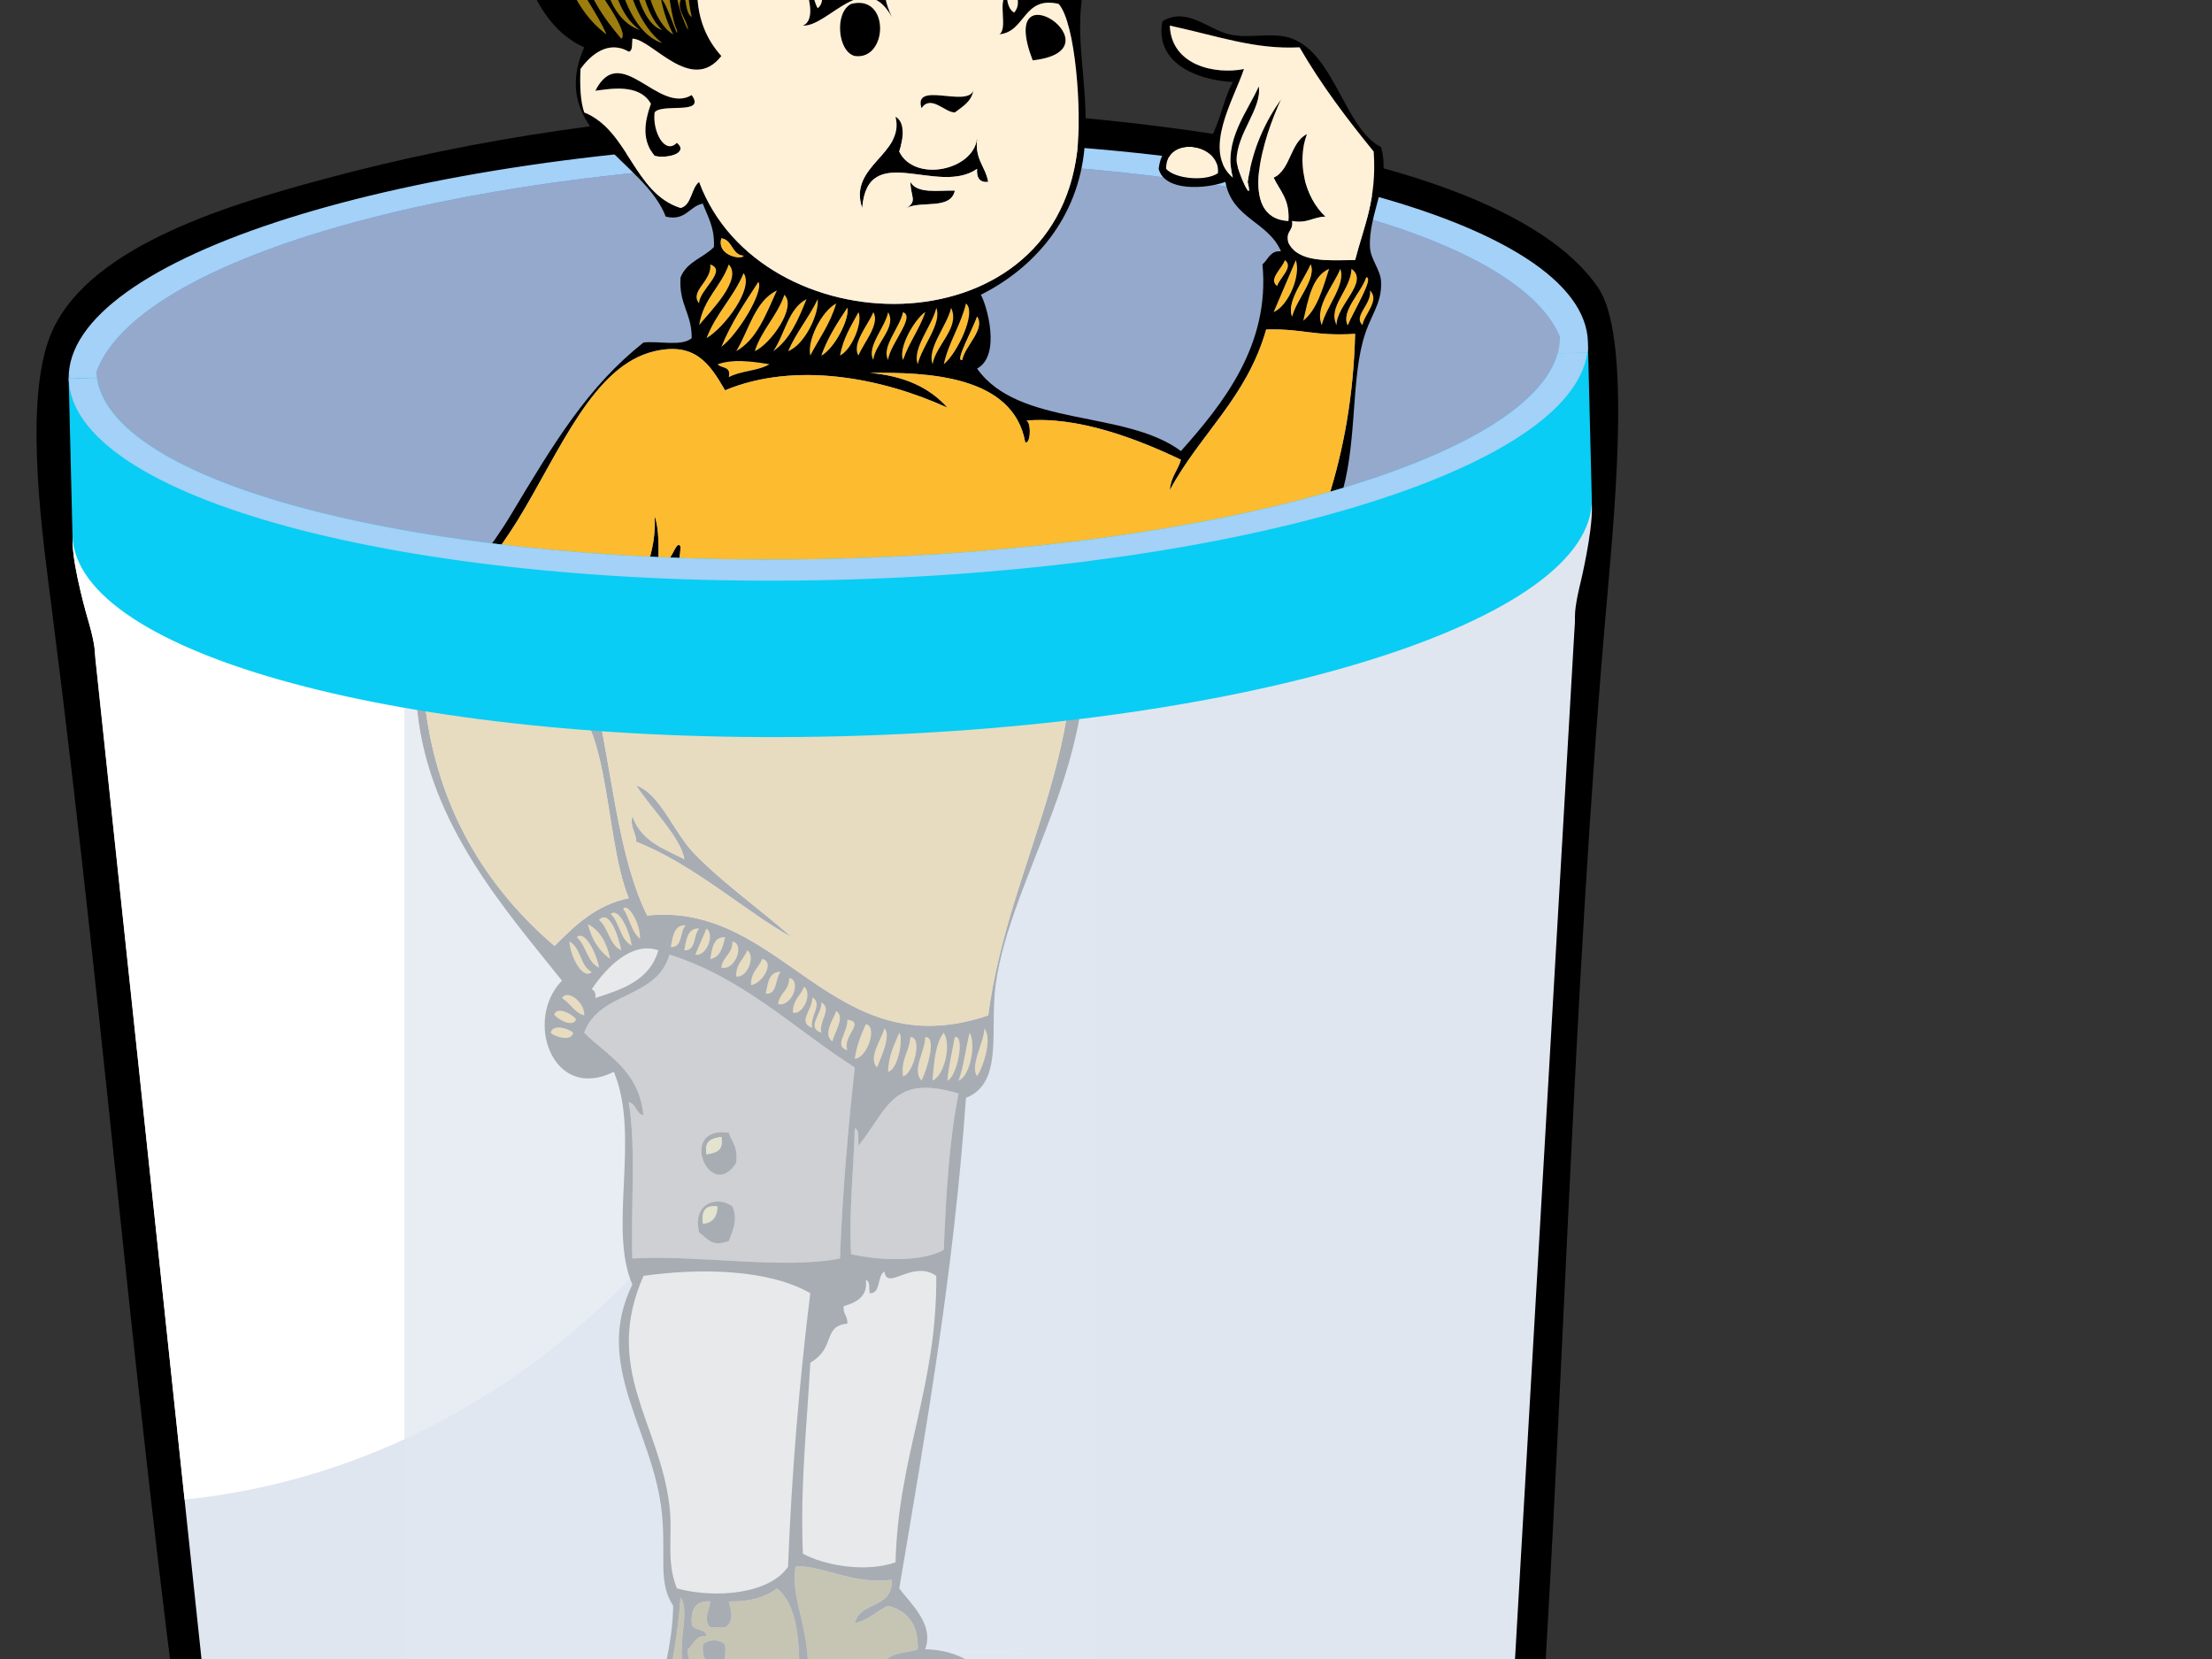 <?xml version="1.0"?><svg width="640" height="480" xmlns="http://www.w3.org/2000/svg" xmlns:xlink="http://www.w3.org/1999/xlink">
 <rect width="100%" height="100%" fill="#333333" stroke="none"/>
 <defs>
  <linearGradient id="linearGradient9696">
   <stop stop-color="#ffffff" id="stop9698" offset="0"/>
   <stop stop-color="#ffffff" stop-opacity="0" id="stop9700" offset="1"/>
  </linearGradient>
  <linearGradient id="linearGradient6534">
   <stop stop-color="#94a9cc" id="stop6536" offset="0"/>
   <stop stop-color="#e8ecf5" id="stop6538" offset="0.5"/>
   <stop stop-color="#c4d2e2" id="stop6540" offset="1"/>
  </linearGradient>
  <linearGradient id="linearGradient5379">
   <stop stop-color="#4e72cf" id="stop5381" offset="0"/>
   <stop stop-color="#6495ed" id="stop5383" offset="1"/>
  </linearGradient>
  <linearGradient id="linearGradient5344">
   <stop stop-color="#e0e6f0" id="stop5346" offset="0"/>
   <stop stop-color="#f4f6fa" id="stop6513" offset="0.5"/>
   <stop stop-color="#cbd6e5" id="stop5348" offset="1"/>
  </linearGradient>
  <linearGradient id="linearGradient4349">
   <stop stop-color="#316de5" id="stop4351" offset="0"/>
   <stop stop-color="#a3d1f7" id="stop4353" offset="1"/>
  </linearGradient>
  <linearGradient y2="0.628" x2="5.6" y1="0.628" x1="1.357" gradientTransform="matrix(3.4144411e-2,-0.827,-0.615,-2.5362233e-2,342.049,437.034)" id="linearGradient3757" xlink:href="#linearGradient4349"/>
  <linearGradient y2="0.625" x2="4.683" y1="0.625" x1="0.608" gradientTransform="matrix(3.4144411e-2,-0.827,-0.615,-2.5362233e-2,342.049,437.034)" id="linearGradient3775" xlink:href="#linearGradient4349"/>
  <linearGradient y2="0.693" x2="-0.25" y1="0.693" x1="6.207" gradientTransform="matrix(3.4144411e-2,-0.827,-0.827,-3.4144411e-2,381.244,438.651)" id="linearGradient3778" xlink:href="#linearGradient5379"/>
  <linearGradient y2="0.706" x2="0.139" y1="0.706" x1="3.622" gradientTransform="matrix(3.4599211e-2,-0.838,-0.886,-3.6577712e-2,391.159,443.168)" id="linearGradient3781" xlink:href="#linearGradient6534"/>
  <linearGradient y2="1.508" x2="1.844" y1="1.508" x1="1.884" gradientTransform="matrix(3.4144411e-2,-0.827,-0.827,-3.4144411e-2,358.079,437.696)" id="linearGradient3784" xlink:href="#linearGradient9696"/>
  <linearGradient y2="1.941" x2="4.488" y1="1.941" x1="4.174" spreadMethod="reflect" gradientTransform="matrix(3.2475214e-2,-0.787,-0.703,-2.9026106e-2,288.124,419.735)" id="linearGradient3798" xlink:href="#linearGradient5344"/>
  <linearGradient y2="1.34" x2="0.814" y1="1.34" x1="1.76" gradientTransform="matrix(3.4144411e-2,-0.827,-0.827,-3.4144411e-2,358.079,437.695)" id="linearGradient3801" xlink:href="#linearGradient5344"/>
 </defs>
 <g>
  <path fill="#000000" fill-rule="evenodd" stroke-width="2" stroke-linecap="round" stroke-linejoin="round" marker-start="none" marker-mid="none" marker-end="none" stroke-miterlimit="4" stroke-dashoffset="0" stroke-opacity="0.498" d="m15.093,177.049c16.294,127.387 24.235,238.491 42.493,365.834c5.046,35.196 61.895,56.424 99.275,62.511c73.633,11.99 150.965,9.009 221.287,-15.844c28.213,-9.971 63.497,-26.049 65.878,-59.551c8.415,-118.389 10.509,-239.192 20.993,-357.392c2.601,-29.325 6.685,-75.736 -2.629,-89.375c-15.919,-23.31 -59.433,-35.38 -92.132,-41.306c-91.125,-16.513 -186.879,-14.256 -276.64,9.905c-29.406,7.915 -70.147,20.342 -79.497,46.382c-7.186,20.013 -1.701,57.938 0.972,78.835z" id="path8489"/>
  <path fill="url(#linearGradient3801)" fill-rule="evenodd" stroke-width="2" stroke-linecap="round" stroke-linejoin="round" stroke-miterlimit="4" stroke-dashoffset="0" stroke-opacity="0.498" id="path2271" d="m239.006,77.768c121.324,-2.917 220.451,21.665 221.585,68.847c0.181,7.525 -3.272,21.869 -3.272,21.869c0,0 -1.721,6.664 -1.639,10.048c0.046,1.435 -0.083,2.868 -0.181,4.299l-19.845,343.699c0.959,39.872 -81.488,74.216 -184.017,76.681c-102.528,2.465 -186.495,-27.879 -187.453,-67.751l-36.338,-342.348c-0.197,-1.422 -0.306,-2.853 -0.387,-4.285c-0.081,-3.384 -2.12,-9.957 -2.12,-9.957c0,0 -4.138,-14.162 -4.319,-21.687c-1.134,-47.182 96.661,-76.497 217.986,-79.414z"/>
  <path opacity="0.6" fill="url(#linearGradient3798)" fill-rule="evenodd" stroke-width="2" stroke-linecap="round" stroke-linejoin="round" stroke-miterlimit="4" stroke-dashoffset="0" stroke-opacity="0.498" id="path2219" d="m73.435,542.531c0.815,33.895 80.62,59.502 178.136,57.157c97.516,-2.344 175.998,-31.756 175.183,-65.651c-0.815,-33.895 -80.62,-59.502 -178.136,-57.157c-97.516,2.344 -175.998,31.756 -175.183,65.651z"/>
  <path fill="url(#linearGradient3784)" fill-rule="evenodd" stroke-width="2" stroke-linecap="round" stroke-linejoin="round" stroke-miterlimit="4" stroke-dashoffset="0" stroke-opacity="0.498" id="path7756" d="m215.96,78.677c23.696,39.531 36.168,87.533 32.894,138.578c-7.38,115.085 -92.131,206.079 -195.452,216.608c0,0 -25.943,-245.037 -25.943,-245.037c-0.081,-3.384 -2.12,-9.957 -2.12,-9.957c0,0 -4.138,-14.162 -4.319,-21.687c-1.061,-44.152 84.524,-72.636 194.939,-78.505z"/>
  <path fill="url(#linearGradient3781)" fill-rule="evenodd" stroke-width="2" stroke-linecap="round" stroke-linejoin="round" stroke-miterlimit="4" stroke-dashoffset="0" id="path6530" d="m238.172,43.1c110.741,-2.662 202.712,20.843 216.015,54.839c-0.063,34.986 -95.161,65.589 -213.051,68.423c-117.891,2.834 -214.313,-23.165 -216.057,-58.107c11.654,-34.596 102.353,-62.493 213.094,-65.155z"/>
  <path fill="url(#linearGradient3778)" fill-rule="evenodd" stroke-width="2" stroke-linecap="round" stroke-linejoin="round" stroke-miterlimit="4" stroke-dashoffset="0" id="path4329" d="m238.162,42.654c116.894,-2.81 212.428,21.574 213.218,54.426c0.004,0.155 -0.024,0.307 -0.024,0.462c-13.084,-31.718 -103.813,-53.543 -213.098,-50.915c-109.285,2.627 -198.825,28.785 -210.37,61.096c-0.008,-0.155 -0.043,-0.305 -0.047,-0.46c-0.79,-32.852 93.427,-61.798 210.321,-64.608z"/>
  <path fill="url(#linearGradient3775)" fill-rule="evenodd" stroke-width="2" stroke-linecap="round" stroke-linejoin="round" stroke-miterlimit="4" stroke-dashoffset="0" stroke-opacity="0.498" id="path12278" d="m19.875,109.611l8.165,-0.259c-0.08,-0.54 -0.137,-1.079 -0.165,-1.624c11.545,-32.31 101.078,-58.479 210.364,-61.107c109.285,-2.627 200.03,19.212 213.113,50.93c-0.005,1.557 -0.228,3.251 -0.652,4.787l8.709,-0.158c0.139,-1.005 0.055,-2.159 0.031,-3.172c-0.843,-35.046 -99.985,-61.132 -221.309,-58.216c-121.202,2.914 -218.9,33.816 -218.257,68.818z"/>
  <title>Layer 1</title>
  <g id="svg_3">
   <g>
    <path d="m204.419,-100.6c0.221,-5.978 18.003,-9.739 30.026,-10.048c2.132,-0.054 13.139,-0.281 6.434,1.256c-2.859,0 -5.72,0 -8.579,0c-9.094,3.165 -21.698,2.218 -27.881,8.792z"/>
    <path d="m243.023,-108.136c-12.125,3.382 -26.171,4.515 -35.388,11.304c4.149,-7.71 21.774,-10.496 35.388,-11.304z"/>
    <path d="m246.24,-104.367c7.059,-1.133 16.616,5.645 24.665,7.536c-7.167,1.259 -16.859,-5.361 -24.665,-7.536z"/>
    <path d="m210.853,-91.808c1.105,-3.506 12.571,-10.241 18.23,-11.304c4.866,-0.913 14.667,1.01 5.362,1.256c-9.548,1.378 -15.607,6.842 -23.592,10.048z"/>
    <path d="m214.07,-88.04c7.048,-8.492 17.965,-12.452 33.243,-11.304c-1.835,2.874 -8.185,0.461 -11.796,1.256c-8.439,1.838 -14.269,6.732 -21.446,10.048z"/>
    <path d="m175.465,-81.76c3.306,-7.85 12.088,-9.288 17.158,-15.072c-0.493,6.14 -12.055,10.151 -17.158,15.072z"/>
    <path d="m215.142,-85.528c5.401,-5.396 11.477,-10.004 22.519,-8.792c2.985,2.063 -7.306,1.318 -10.724,2.512c-5.11,1.785 -8.443,6.4 -11.795,6.279z"/>
    <path d="m197.985,-93.065c-6.172,4.494 -14.039,7.003 -18.23,13.816c-0.522,-7.328 10.566,-11.893 18.23,-13.816z"/>
    <path d="m218.359,-84.271c4.231,-5.092 12.594,-5.345 21.447,-5.025c-2.93,1.618 -15.977,2.203 -21.447,5.025z"/>
    <path d="m201.201,-88.04c2.06,2.09 -2.988,6.475 -6.434,6.279c0.693,-3.794 4.871,-3.505 6.434,-6.279z"/>
    <path d="m194.767,-79.248c-3.598,4.997 -6.919,10.318 -12.869,12.56c3.402,-5.227 7.561,-9.567 12.869,-12.56z"/>
    <path d="m221.576,-67.944c2.171,-3.011 5.041,2.658 10.724,3.768c7.189,1.404 26.576,-1.195 15.014,1.256c-10.919,2.939 -17.944,0.191 -25.737,-5.025z"/>
    <path d="m256.964,-69.2c-3.09,5.352 -37.145,0.327 -11.796,0c5.094,-0.065 8.635,0.052 11.796,0z"/>
    <path d="m281.627,-66.688c-5.101,3.422 -12.018,-1.801 -19.303,0c1.096,-3.361 13.936,0.107 19.303,0z"/>
    <path d="m305.219,-64.176c4.212,1.765 8.55,3.383 9.65,8.792c-3.791,-2.257 -7.456,-4.665 -9.65,-8.792z" fill="#9C7D0D"/>
    <path d="m254.819,-61.665c5.406,-3.364 14.367,-0.108 20.375,0c-6.411,3.075 -15.585,0.021 -20.375,0z"/>
    <path d="m278.41,-57.896c5.977,-1.791 12.468,-2.981 19.301,-3.768c-4.824,2.987 -12.48,7.033 -19.301,3.768z"/>
    <path d="m300.929,-60.408c2.71,4.487 -3.548,9.201 -7.506,10.048c2.253,-3.64 6.55,-4.889 7.506,-10.048z"/>
    <path d="m236.589,-50.361c-2.373,4.66 -8.595,0.448 -11.796,-1.256c1.577,-1.762 8.7,0.634 11.796,1.256z"/>
    <path d="m288.062,-47.848c-14.065,6.169 -32.496,-5.957 -50.401,0c16.102,-8.512 34.887,1.794 50.401,0z"/>
    <path d="m150.801,-32.777c2.194,-1.669 0.579,11.833 1.072,16.329c-2.195,1.668 -0.579,-11.834 -1.072,-16.329z" fill="#9C7D0D"/>
    <path d="m253.746,-29.009c-2.695,0.906 -10.31,-0.572 -15.013,1.256c0,-1.256 0,-2.512 0,-3.768c4.475,-2.988 12.121,-0.383 15.013,2.512z"/>
    <path d="m310.581,-21.473c-4.183,-1.089 -9.987,-2.216 -13.94,0c0.359,-7.626 12.954,-5.736 13.94,0z"/>
    <path d="m246.24,-13.937c1.88,-2.927 0.513,8.527 2.145,10.048c2.403,-1.79 2.046,-6.813 4.29,-8.792c2.778,2.13 -2.077,5.841 -1.072,10.048c4.42,0.99 2.014,-6.013 6.434,-5.025c-3.596,3.015 -1.719,8.96 0,12.56c-7.996,-14.193 -18.238,2.8 -25.736,2.512c3.224,-1.323 2.103,-6.837 1.072,-10.048c2.203,0.35 2.141,3.355 3.217,5.025c3.079,-2.483 -0.372,-7.84 0,-11.304c2.198,2.031 2.704,6.045 4.289,8.793c2.561,-2.275 0.604,-9.834 0,-12.56c3.898,-0.379 1.432,6.697 3.217,8.792c3.334,-0.28 1.811,-6.252 2.144,-10.049z"/>
    <path d="m200.129,27.51c4.277,5.91 -8.785,2.223 -10.724,5.025c-0.709,5.489 2.948,12.383 6.434,8.792c3.616,3.113 -3.088,4.658 -6.434,3.768c-3.579,-4.257 -3.117,-9.382 -1.072,-15.073c-3.42,-6.076 -12.258,-4.216 -16.085,-3.768c7.316,-14.419 18.204,7.016 27.881,1.256z"/>
    <path d="m281.627,26.254c-0.712,3.351 -3.222,4.599 -5.361,6.281c-2.93,0 -6.881,-5.226 -9.651,-1.256c-2.432,-7.875 12.963,-0.155 15.013,-5.025z"/>
    <path d="m259.108,33.791c2.958,1.635 2.144,6.788 1.072,10.048c4.309,8.973 21.335,5.61 22.519,-3.768c-0.659,6.215 2.433,8.037 3.217,12.56c-2.34,0.227 -3.413,-1.028 -3.217,-3.768c-11.429,7.935 -31.633,-8.414 -33.243,11.304c-4.161,-12.211 12.425,-15.549 9.651,-26.375z"/>
    <path d="m352.403,50.118c-3.732,2.473 -12.448,1.649 -15.013,-1.256c-0.211,-9.704 15.821,-7.617 15.013,1.256z" fill="#FFF0D8"/>
    <path d="m263.398,52.631c1.99,3.53 7.971,2.388 12.869,2.512c-1.203,5.708 -9.733,2.834 -13.941,5.025c3.132,-2.032 1.177,-3.093 1.073,-7.537z"/>
    <path d="m371.706,75.238c2.908,1.892 -1.707,5.418 -2.145,7.537c-2.909,-1.892 1.705,-5.418 2.145,-7.537z" fill="#FDBB30"/>
    <path d="m374.922,75.238c1.583,4.408 -2.168,13.336 -6.434,15.072c2.138,-5.031 4.294,-10.042 6.434,-15.072z" fill="#FDBB30"/>
    <path d="m205.491,76.494c5.194,1.844 -3.227,7.375 -3.217,11.304c-2.948,-3.536 3.755,-6.425 3.217,-11.304z" fill="#FDBB30"/>
    <path d="m210.853,76.494c4.142,4.33 -5.353,13.594 -8.579,17.584c1.232,-7.767 6.291,-11.052 8.579,-17.584z" fill="#FDBB30"/>
    <path d="m384.573,77.75c-1.855,5.781 -3.487,11.825 -7.506,15.072c1.441,-6.264 2.555,-12.917 7.506,-15.072z" fill="#FDBB30"/>
    <path d="m387.791,77.75c1.734,4.585 -4.133,11.039 -5.362,16.327c-2.284,-5.228 3.581,-11.682 5.362,-16.327z" fill="#FDBB30"/>
    <path d="m391.007,77.75c5.298,3.75 -4.332,10.49 -4.289,16.327c-2.752,-5.361 4.133,-10.196 4.289,-16.327z" fill="#FDBB30"/>
    <path d="m215.142,79.006c3.14,4.353 -5.597,15.863 -10.724,18.841c2.726,-7.274 7.799,-11.799 10.724,-18.841z" fill="#FDBB30"/>
    <path d="m219.431,81.518c1.743,2.717 -6.002,15.389 -10.724,18.84c2.868,-7.107 6.865,-12.893 10.724,-18.84z" fill="#FDBB30"/>
    <path d="m224.793,84.031c-3.132,6.798 -5.748,14.201 -11.796,17.585c3.702,-6.131 5.415,-14.593 11.796,-17.585z" fill="#FDBB30"/>
    <path d="m396.37,84.031c3.03,2.825 -1.763,7.063 -2.145,10.048c-2.86,-2.625 2.672,-5.998 2.145,-10.048z" fill="#FDBB30"/>
    <path d="m226.938,85.287c3.735,3.461 -3.989,14.338 -8.579,16.329c2.08,-6.359 6.412,-10.074 8.579,-16.329z" fill="#FDBB30"/>
    <path d="m233.371,86.543c-2.403,5.977 -4.899,11.845 -9.651,15.073c3.338,-4.884 4.374,-12.464 9.651,-15.073z" fill="#FDBB30"/>
    <path d="m236.589,86.543c0.539,4.016 -3.688,13.239 -8.579,15.073c2.399,-5.563 6.007,-9.711 8.579,-15.073z" fill="#FDBB30"/>
    <path d="m241.95,87.799c-1.737,5.919 -4.931,10.133 -7.506,15.073c-1.045,-4.193 3.249,-12.916 7.506,-15.073z" fill="#FDBB30"/>
    <path d="m279.483,87.799c3.289,2.546 -2.784,14.892 -6.435,17.584c1.505,-6.612 4.835,-11.085 6.435,-17.584z" fill="#FDBB30"/>
    <path d="m270.904,89.054c1.734,4.585 -4.132,11.039 -5.362,16.329c-1.733,-4.586 4.131,-11.04 5.362,-16.329z" fill="#FDBB30"/>
    <path d="m275.193,89.054c2.694,5.708 -4.405,10.717 -5.361,16.329c-1.735,-4.586 4.131,-11.04 5.361,-16.329z" fill="#FDBB30"/>
    <path d="m248.385,90.31c1.376,2.926 -1.997,11.016 -5.362,12.56c0.963,-5.153 3.281,-8.718 5.362,-12.56z" fill="#FDBB30"/>
    <path d="m252.674,90.31c2.119,3.384 -2.927,9.084 -4.29,12.56c-2.118,-3.384 2.927,-9.084 4.29,-12.56z" fill="#FDBB30"/>
    <path d="m256.964,90.31c2.607,4.366 -3.71,9.009 -4.29,13.816c-2.072,-3.741 3.403,-9.37 4.29,-13.816z" fill="#FDBB30"/>
    <path d="m261.253,90.31c3.786,1.237 -3.817,9.348 -4.29,13.816c-2.072,-3.741 3.403,-9.37 4.29,-13.816z" fill="#FDBB30"/>
    <path d="m207.635,105.383c4.375,-1.519 9.451,-0.916 15.014,0c-3.297,2 -8.402,1.883 -11.796,3.768c0.739,-3.378 -2.217,-2.428 -3.217,-3.768z" fill="#FDBB30"/>
    <path d="m173.321,266.148c3.134,-3.179 5.664,5.035 6.434,8.793c-3.387,-1.476 -3.732,-6.516 -6.434,-8.793z" fill="#FDBB30"/>
    <path d="m170.104,267.404c3.469,1.799 5.474,5.312 6.435,10.049c-3.083,-2.252 -5.322,-5.491 -6.435,-10.049z" fill="#FDBB30"/>
    <path d="m202.274,268.66c-1.68,1.801 -0.845,6.546 -4.29,6.281c0.606,-3.059 0.919,-6.462 4.29,-6.281z" fill="#FDBB30"/>
    <path d="m204.419,268.66c2.471,1.771 -0.08,8.18 -3.217,7.537c1.026,-2.566 2.191,-4.971 3.217,-7.537z" fill="#FDBB30"/>
    <path d="m166.886,271.172c2.344,-2.255 5.781,4.897 6.435,8.791c-3.387,-1.476 -3.732,-6.513 -6.435,-8.791z" fill="#FDBB30"/>
    <path d="m209.78,271.172c-0.67,2.983 -1.443,5.846 -4.29,6.281c0.606,-3.059 0.919,-6.462 4.29,-6.281z" fill="#FDBB30"/>
    <path d="m164.742,272.429c3.281,1.599 3.153,7.191 6.434,8.79c-2.507,2.447 -6.165,-4.448 -6.434,-8.79z" fill="#FDBB30"/>
    <path d="m211.925,272.429c3.589,0.538 0.907,8.484 -3.217,7.534c0.429,-3.265 3.2,-3.787 3.217,-7.534z" fill="#FDBB30"/>
    <path d="m190.478,274.941c-2.52,8.768 -10.4,11.264 -18.23,13.815c0.175,-1.46 -0.237,-2.235 -1.072,-2.512c4.008,-5.947 11.432,-14.006 19.303,-11.303z" fill="#FFF0D8"/>
    <path d="m216.214,274.941c2.471,1.771 -0.08,8.18 -3.217,7.534c-0.047,-3.821 2.265,-4.881 3.217,-7.534z" fill="#FDBB30"/>
    <path d="m247.313,308.853c-1.978,17.78 -3.521,36.068 -4.29,55.263c-16.168,3.251 -41.836,-1.148 -60.051,0c-0.486,-14.922 1.111,-32.282 -1.072,-45.216c2.187,0.371 2.103,3.4 4.29,3.768c-1.376,-13.042 -10.369,-17.161 -17.158,-23.864c4.349,-12.07 21.059,-9.664 24.664,-22.606c21.409,6.742 36.041,21.422 53.618,32.655zm-34.315,27.63c0.632,-4.507 -1.246,-6.075 -2.145,-8.791c-15.142,-2.022 -5.326,20.549 2.145,8.791zm-10.724,20.096c3.128,2.593 4.036,4.049 8.579,2.512c1.362,-3.503 2.643,-6.203 1.072,-10.047c-4.441,-3.302 -11.758,-0.842 -9.651,7.534z" fill="#998B7D"/>
    <path d="m220.504,277.453c3.901,0.901 -0.107,7.294 -3.217,7.534c-0.047,-3.821 2.264,-4.884 3.217,-7.534z" fill="#FDBB30"/>
    <path d="m225.865,281.219c-1.68,1.801 -0.844,6.548 -4.29,6.281c0.606,-3.059 0.919,-6.459 4.29,-6.281z" fill="#FDBB30"/>
    <path d="m162.597,288.756c1.633,-2.638 6.662,1.323 6.435,5.025c-2.873,-0.824 -4.079,-3.599 -6.435,-5.025z" fill="#FDBB30"/>
    <path d="m237.661,290.012c3.243,1.902 -0.889,5.513 0,8.791c-4.518,-1.568 0.102,-5.146 0,-8.791z" fill="#FDBB30"/>
    <path d="m241.95,292.525c2.788,1.752 -0.782,6.499 -1.072,8.791c-3.056,-2.065 0.515,-6.812 1.072,-8.791z" fill="#FDBB30"/>
    <path d="m245.168,295.037c5.338,0.669 -1.501,4.684 0,8.791c-4.123,-1.103 0.19,-5.043 0,-8.791z" fill="#FDBB30"/>
    <path d="m250.529,296.293c3.491,0.714 0.345,9.851 -3.217,10.047c0.563,-3.947 1.882,-7.007 3.217,-10.047z" fill="#FDBB30"/>
    <path d="m159.38,298.804c0.45,-2.795 5.69,-0.981 6.434,0c-0.45,2.796 -5.689,0.983 -6.434,0z" fill="#FDBB30"/>
    <path d="m255.891,297.548c2.058,2.09 -1.119,8.667 -2.145,11.305c-2.708,-2.851 1.416,-8.318 2.145,-11.305z" fill="#FDBB30"/>
    <path d="m284.844,297.548c2.318,3.209 -0.395,11.205 -2.145,13.818c-2.131,-2.988 1.913,-9.429 2.145,-13.818z" fill="#FDBB30"/>
    <path d="m260.18,298.804c1.259,1.558 -0.283,10.494 -3.217,11.305c0.086,-4.924 1.891,-7.835 3.217,-11.305z" fill="#FDBB30"/>
    <path d="m273.048,298.804c2.331,3.634 0.028,12.546 -3.216,13.818c0.383,-5.415 0.845,-10.734 3.216,-13.818z" fill="#FDBB30"/>
    <path d="m280.554,298.804c1.899,3.128 0.148,12.684 -3.216,13.818c1.543,-4.056 2.053,-9.318 3.216,-13.818z" fill="#FDBB30"/>
    <path d="m263.398,300.06c3.783,-0.131 0.694,11.063 -2.145,11.305c-0.566,-5.271 1.874,-7.017 2.145,-11.305z" fill="#FDBB30"/>
    <path d="m267.687,300.06c3.666,-0.265 0.144,10.417 -1.072,12.561c-2.911,-3.086 1.172,-8.605 1.072,-12.561z" fill="#FDBB30"/>
    <path d="m276.265,300.06c3.105,-0.603 0.532,11.779 -2.145,12.561c0.423,-4.532 1.388,-8.424 2.145,-12.561z" fill="#FDBB30"/>
    <path d="m277.338,316.39c-2.725,13.553 -3.605,29.269 -4.29,45.214c-6.204,3.65 -19.179,3.104 -26.809,1.256c-0.62,-13.285 0.753,-24.237 1.072,-36.423c1.455,0.388 0.89,3.145 1.073,5.025c8.452,-10.371 9.603,-20.872 28.954,-15.071z" fill="#998B7D"/>
    <path d="m210.853,327.693c0.898,2.716 2.776,4.283 2.145,8.791c-7.471,11.759 -17.287,-10.813 -2.145,-8.791zm-6.434,6.281c2.49,-0.435 5.026,-0.814 4.29,-5.025c-2.491,0.431 -5.026,0.812 -4.29,5.025z"/>
    <path d="m208.708,328.949c0.736,4.211 -1.799,4.59 -4.29,5.025c-0.735,-4.213 1.8,-4.594 4.29,-5.025z" fill="#EAD766"/>
    <path d="m207.635,349.045c-0.131,3.197 -1.56,4.87 -4.29,5.025c-0.497,-3.933 0.933,-5.609 4.29,-5.025z" fill="#EAD766"/>
    <path d="m234.444,374.165c-3.117,25.236 -5.37,51.482 -6.434,79.127c-5.301,7.895 -21.005,9.328 -32.171,6.278c-3.219,-8.216 -1.119,-15.123 -2.145,-23.864c-2.813,-23.972 -19.396,-39.646 -7.506,-66.566c16.611,-2.339 36.379,-1.879 48.256,5.025z" fill="#FFF0D8"/>
    <path d="m255.891,367.884c0.805,5.851 8.005,-3.56 15.014,1.256c0.202,32.471 -10.966,51.63 -11.796,82.896c-8.438,2.973 -20.468,0.981 -26.809,-2.512c-0.804,-20.201 1.193,-37.123 2.145,-55.263c7.441,-4.26 3.441,-10.562 10.724,-11.305c0.136,-2.252 -1.313,-2.649 -1.073,-5.025c4.513,-1.344 6.892,-3.251 6.434,-7.534c1.257,0.201 0.904,2.289 1.072,3.768c3.379,0.188 2.086,-5.094 4.289,-6.281z" fill="#FFF0D8"/>
    <path d="m258.035,457.058c0.264,8.68 -9.144,6.038 -10.724,12.561c3.977,-0.785 6.278,-3.532 9.651,-5.025c5.199,1.445 8.749,4.824 8.579,12.559c-2.272,1.401 -9.719,0.123 -10.724,6.278c12.023,-5.064 34.02,-2.324 34.315,13.818c0.298,16.232 -20.643,14.404 -33.243,8.79c2.748,11.511 24.66,10.702 31.099,3.768c0.724,11.972 -22.263,11.477 -31.099,6.281c-2.029,-8.925 -6.884,-14.544 -15.014,-16.327c0.071,-7.2 -4.513,-8.948 -7.506,-12.559c2.021,-14.471 -4.848,-23.945 -3.217,-33.911c6.923,-0.783 16.731,5.373 27.882,3.766z" fill="#766100"/>
    <path d="m224.793,459.57c5.956,4.747 6.719,15.574 6.435,27.633c-4.71,-0.077 -8.863,0.502 -11.796,2.512c6.3,1.612 19.132,-2.968 18.23,10.047c-6.541,-1.948 -17.046,1.604 -22.519,5.022c0.97,3.035 6.053,0.538 6.434,-1.256c3.239,2.672 -3.072,4.679 -3.217,7.537c5.898,-0.628 7.121,-6.729 11.796,-8.791c16.592,-2.27 23.452,6.862 24.664,22.606c-14.524,15.511 -40.546,6.685 -63.269,8.793c-2.037,-2.221 -2.543,-6.232 -4.29,-8.793c1.907,-2.554 5.85,3.125 9.651,2.512c-0.133,-4.45 -6.085,-2.083 -7.506,-5.025c-1.124,-20.613 6.039,-37.738 7.506,-60.285c3.286,5.351 -2.336,14.865 2.145,23.864c-5.04,0.27 -3.45,10.469 0,11.303c-1.078,2.505 -4.741,1.982 -4.289,6.278c-0.21,7.365 4.701,8.729 9.651,10.049c0.032,-4.222 -4.965,-2.556 -6.434,-5.025c-1.118,-5.053 -0.927,-9.524 5.361,-8.79c-0.018,-5.002 -5.487,-3.621 -4.29,-10.047c-0.326,-3.315 2.238,-3.241 4.29,-3.768c0.208,-4.847 -4.981,-3.378 -4.29,-8.793c1.662,-1.401 2.234,-4.082 5.362,-3.766c-0.294,-2.589 -3.995,-1.182 -4.29,-3.768c-0.246,-4.474 1.542,-6.568 5.362,-6.281c-0.331,2.937 -2.1,5.189 0,7.537c1.43,0 2.86,0 4.29,0c2.652,-1.761 1.893,-4.327 1.072,-7.537c5.833,0.134 10.487,-1.114 13.939,-3.768zm-21.446,16.327c-0.246,4.474 1.542,6.568 5.362,6.281c0.9,-1.457 1.415,-3.369 1.072,-6.281c-1.372,-1.717 -5.064,-1.717 -6.435,0zm-1.072,12.559c-0.165,3.125 1.685,3.891 2.145,6.281c3.016,-0.236 4.569,-2.183 4.29,-6.281c-1.372,-1.715 -5.064,-1.715 -6.435,0zm2.145,20.098c0.237,-0.979 0.898,-1.46 2.145,-1.256c0,-1.676 0,-3.349 0,-5.022c-1.245,-1.058 -2.875,-1.658 -5.362,-1.256c-1.533,3.795 -0.891,7.247 3.217,7.534z" fill="#766100"/>
    <path d="m209.78,475.898c0.342,2.912 -0.173,4.824 -1.073,6.281c-3.82,0.288 -5.607,-1.806 -5.362,-6.281c1.372,-1.717 5.064,-1.717 6.435,0z"/>
    <path d="m208.708,488.457c0.279,4.098 -1.273,6.045 -4.29,6.281c-0.46,-2.389 -2.31,-3.155 -2.145,-6.281c1.372,-1.715 5.064,-1.715 6.435,0z"/>
    <path d="m201.201,501.018c2.487,-0.399 4.117,0.201 5.362,1.256c0,1.676 0,3.349 0,5.025c-1.247,-0.204 -1.908,0.278 -2.145,1.256c-4.109,-0.288 -4.75,-3.74 -3.217,-7.537z"/>
    <path d="m204.419,-126.975c5.426,-0.472 17.234,2.407 26.809,1.256c3.143,-1.064 -0.641,-4.044 0,-6.281c9.058,6.675 21.073,4.226 33.243,8.793c32.029,12.019 57.131,43.318 54.69,90.431c-0.706,13.617 -5.148,20.572 -6.434,35.168c-1.107,12.555 2.416,24.691 1.071,40.192c-1.814,20.929 -15.076,35.252 -30.025,42.704c1.566,2.514 6.077,17.477 -1.072,21.352c11.956,16.978 42.803,11.829 58.979,23.864c12.197,-13.676 25.829,-30.727 23.591,-54.008c1.662,-1.403 2.234,-4.082 5.362,-3.768c-3.688,-8.657 -14.129,-9.41 -16.085,-20.096c-5.794,2.063 -17.581,2.853 -19.303,-3.768c0.847,-7.799 6.782,-9.64 15.013,-8.793c2.723,-4.766 3.769,-11.496 6.434,-16.327c-10.833,-0.614 -22.614,-5.726 -20.374,-17.585c7.09,-4.247 12.953,2.233 19.303,3.768c5.907,1.428 12.596,-0.873 18.229,1.256c12.329,4.66 15.252,26.064 25.736,31.4c2.871,10.063 -3.687,19.307 -3.216,28.888c0.18,3.687 3.065,6.502 3.216,10.048c0.29,6.773 -3.327,9.648 -5.361,17.584c-3.317,12.933 -1.643,30.278 -6.434,45.216c-1.848,5.757 -6.869,11.933 -9.651,18.84c-2.838,7.047 -2.983,15.09 -6.434,18.84c-15.542,16.89 -36.027,-6.392 -58.979,-5.023c7.077,41.492 -20.242,75.761 -24.664,108.013c-1.783,13.001 2.422,28.322 -8.579,32.655c-3.553,50.686 -11.597,96.11 -19.303,141.927c3.235,4.433 10.186,10.309 7.506,17.584c19.159,0.631 26.513,16.669 22.519,37.679c-3.957,4.157 -8.376,7.774 -16.085,7.534c-2.676,0.871 1.988,3.351 1.072,6.281c-7.703,0.231 -10.516,-5.264 -17.158,-6.281c-2.8,2.162 1.512,6.507 0,11.305c-3.618,3.297 -6.54,7.411 -12.869,7.537c0.161,2.286 -2.459,7.578 -3.217,8.79c-19,-4.445 -30.212,-17.728 -52.545,-15.071c-10.052,-21.931 5.101,-46.642 5.362,-70.334c-4.41,-6.68 -2.067,-14.222 -3.217,-26.377c-2.295,-24.242 -20.227,-42.969 -8.579,-66.566c-7.105,-16.209 2.391,-42.895 -5.361,-61.544c-17.867,8.862 -26.047,-15.113 -15.014,-26.377c-16.355,-20.515 -38.326,-45.091 -41.821,-77.871c-2.369,-22.219 16.253,-38.883 26.809,-56.52c12.911,-21.572 22.535,-37.5 38.605,-50.24c4.57,-0.509 11.047,1.216 13.94,-1.256c0.086,-7.218 -3.791,-9.794 -3.217,-17.585c1.796,-4.594 6.629,-5.633 9.651,-8.792c0.247,-5.732 -1.804,-8.772 -3.217,-12.56c-3.982,0.778 -4.906,5.139 -10.724,3.768c-6.391,-16.589 -34.345,-24.463 -23.591,-48.983c-20.571,-9.086 -26.264,-47.192 -12.869,-75.36c-1.083,-2.08 -4.555,-1.364 -6.435,-2.512c7.869,-8.367 14.447,-18.246 22.52,-26.377c-2.72,-2.677 -4.688,-6.233 -8.579,-7.536c13.623,-0.48 19.23,-11.188 28.954,-17.585c5.288,-3.473 12.55,-2.613 15.014,-10.043c-1.732,0.353 -1.846,-1.187 -3.216,-1.256zm82.57,21.352c-12.611,-9.512 -33.794,-8.984 -47.184,-17.584c1.604,-0.214 3.957,0.448 4.29,-1.256c-4.751,2.333 -8.86,-7.044 -9.651,-1.256c-3.993,1.741 3.156,0.188 2.145,2.512c-6.065,-0.438 -16.743,0.1 -12.869,1.256c4.396,1.311 11.37,-2.947 16.085,2.512c-1.915,0.005 -6.239,-3.383 -7.507,0c18.412,-0.216 43.017,10.951 54.691,13.815zm-25.736,-15.072c3.892,0.904 -13.645,-5.808 -11.796,-2.512c4.061,0.686 6.7,3.039 11.796,2.512zm-75.064,16.329c7.562,-9.983 21.747,-12.21 32.17,-18.84c-12.952,2.838 -28.186,9.682 -32.17,18.84zm111.523,8.792c-28.024,-18.965 -73.806,-32.067 -105.089,-8.792c7.278,-10.322 26.935,-12.823 37.533,-15.072c-27.952,-2.176 -38.931,15.527 -56.834,25.12c8.276,0.064 10.165,-7.353 17.158,-8.792c-1.21,3.654 -9.741,5.272 -7.506,8.792c2.215,-1.656 6.933,-6.869 9.651,-3.768c-22.021,9.795 -38.125,33.215 -39.678,62.8c2.576,-19.171 9.182,-33.626 19.303,-43.96c-10.092,15.299 -25.032,42.498 -16.085,67.823c-2.253,-21.689 0.272,-45.825 11.796,-55.264c-11.205,12.897 -16.714,55.087 -3.217,65.312c-13.02,-16.876 -4.13,-60.017 7.506,-66.568c-16.069,20.088 -17.058,62.78 3.217,77.872c-5.086,-11.633 -17.049,-21.89 -11.796,-41.448c0.181,6.449 -0.648,19.493 3.217,17.584c3.504,-11.393 2.644,-38.765 12.869,-46.471c-7.452,13.024 -10.505,35.109 -9.651,54.008c0.3,-2.863 -0.259,-4.722 -2.145,-5.025c1.863,9.959 6.653,16.491 11.796,22.608c2.48,-1.62 -7.196,-14.922 -8.579,-16.327c1.643,-22.358 2.113,-46.091 13.941,-56.52c-11.192,14.1 -19.043,63.695 0,70.335c-14.709,-10.151 -10.855,-55.385 0,-62.8c-13.016,17.136 -9.937,61.098 6.434,66.567c-6.248,-4.717 -10.693,-15.756 -10.724,-23.864c0.046,1.335 -0.505,3.189 -1.072,1.256c-3.584,-16.023 1.749,-38.9 8.579,-42.704c-5.321,7.267 -10.533,27.718 -7.506,36.424c0.638,-2.601 -1.326,-8.25 1.073,-8.792c-0.694,15.056 2.828,31.845 9.651,33.912c-11.091,-10.088 -9.377,-52.55 0,-59.031c-9.336,14.797 -8.08,53.567 3.217,60.287c-12.367,-23.319 2.859,-66.262 15.013,-76.616c-8.114,12.266 -14.555,26.495 -17.158,45.216c-0.752,7.171 1.824,7.171 1.072,0c4.1,-16.968 11.038,-30.612 19.303,-42.704c-8.076,18.115 -26.442,46.902 -13.941,72.848c-0.081,-2.933 -4.568,-7.077 -1.072,-10.048c0.593,2.236 0.551,5.215 2.145,6.281c-4.807,-20.698 7.996,-29.285 10.724,-45.216c1.637,-9.567 2.178,-12.637 6.434,-16.329c0.62,-3.356 -3.172,-7.847 0,-10.048c-0.299,2.863 0.258,4.722 2.145,5.025c0.424,-2.161 -1.592,-3.22 0,-3.768c2.48,5.369 8.08,11.273 11.796,11.304c-5.39,5.174 -9.858,-8.858 -9.651,0c-1.255,-1.879 -1.333,-5.138 -3.218,-6.281c8.849,26.716 47.312,11.019 72.919,17.584c3.442,-3.088 7.501,-5.449 10.724,-8.792c0.364,-4.234 2.712,-12.659 0,-16.329c-0.487,7.825 -5.96,16.437 -10.724,15.072c3.423,-3.106 7.049,-5.978 8.579,-11.304c-3.097,1.391 -10.219,2.62 -11.795,-1.256c1.887,-0.722 6.3,1.517 6.434,-1.256c-21.311,-5.934 -49.489,-5.025 -71.848,-6.281c29.699,-2.893 54.199,0.217 78.282,5.025c-19.89,-10.38 -58.44,-8.831 -80.427,-8.792c18.543,-6.192 45.401,2.383 62.197,-1.256c-19.904,-2.178 -45.943,-4.988 -63.268,-2.512c30.462,-8.593 72.408,0.543 93.294,12.56c-15.406,-16.829 -47.791,-14.212 -68.63,-21.352c4.097,0.273 10.236,4.693 13.94,1.256c-4.172,-0.975 -8.779,-1.441 -10.724,-5.025c17.498,7.141 45.187,9.032 58.979,16.329c-13.942,-13.396 -40.94,-11.499 -55.762,-23.864c18.195,7.578 44.277,12.61 57.907,21.352c-17.397,-13.955 -43.097,-18.186 -61.124,-31.4c18.856,6.805 38.673,19.175 56.835,22.608c-15.521,-12.803 -40.296,-14.765 -56.835,-26.377c15.798,6.622 37.3,13.247 50.398,18.843zm-89.004,111.782c-8.722,11.163 -19.991,-4.893 -25.736,-5.025c-0.167,1.478 0.184,3.565 -1.072,3.768c-5.905,-3.486 -11.168,1.046 -13.94,5.025c-0.211,4.851 -0.039,9.255 1.073,12.56c12.791,5.114 14.342,23.394 27.881,27.631c3.239,-0.811 2.993,-5.705 5.362,-7.536c17.716,47.521 102.278,49.429 109.379,-8.792c1.383,-11.349 -0.443,-37.264 -5.362,-42.704c-10.272,-2.403 -9.525,8.102 -17.158,8.793c2.575,-1.59 -0.591,-9.903 2.145,-11.304c0.148,2.339 0.706,4.198 2.145,5.025c2.533,-2.948 -0.174,-6.17 0,-10.048c3.375,0.231 1.373,6.764 5.361,6.281c1.307,-4.56 -2.144,-9.917 0,-11.304c1.721,2.171 0.519,7.766 3.217,8.792c0.765,-4.128 0.51,-9.452 4.289,-10.048c-0.955,3.069 -2.499,5.445 -2.144,10.048c4.03,0.116 2.49,-6.293 5.361,-7.536c0.288,4.522 -1.981,6.053 -2.145,10.048c9.805,-10.557 18.258,-52.507 -3.216,-54.008c-4.133,19.835 -23.78,12.659 -39.678,11.304c-18.619,-1.588 -41.621,4.239 -47.184,-11.304c-5.16,19.925 -26.378,50.585 -8.579,70.333zm63.269,-131.878c-4.098,-0.273 -10.236,-4.693 -13.941,-1.256c4.803,-1.03 17.559,4.487 13.941,1.256zm-89.005,12.56c-18.107,8.233 1.254,2.205 0,0l0,0zm-25.736,35.167c6.306,-3.638 15.804,-16.468 13.941,-21.352c-3.057,8.98 -9.464,14.035 -13.941,21.352zm144.767,-1.256c0.272,-3.888 -10.63,-5.924 -8.579,-3.768c3.785,0.173 4.795,3.595 8.579,3.768zm11.795,7.536c-1.597,-4.028 -8.474,-8.444 -10.723,-7.536c2.509,3.761 7.033,5.162 10.723,7.536zm1.072,6.281c-1.1,-5.409 -5.439,-7.027 -9.65,-8.792c2.194,4.126 5.859,6.534 9.65,8.792zm-162.996,38.936c-0.493,-4.494 1.122,-17.997 -1.072,-16.329c0.493,4.495 -1.123,17.997 1.072,16.329zm205.891,62.798c-0.024,2.743 5.046,13.918 3.217,6.281c1.531,-9.929 5.122,-17.445 9.651,-23.864c-4.959,10.68 -12.824,34.369 2.144,35.167c0.434,-6.37 -2.543,-8.743 -4.289,-12.56c4.985,-2.115 4.822,-10.261 9.651,-12.56c-2.953,7.768 -0.776,18.13 5.361,23.864c-3.53,0.053 -5.34,2.12 -9.651,1.256c0.439,3.026 -1.958,2.731 -1.073,6.281c2.885,5.832 11.379,5.092 19.303,5.025c2.48,-9.656 6.371,-17.656 5.361,-31.4c-7.688,-9.417 -15.088,-19.17 -21.446,-30.144c-12.976,0.647 -23.204,-3.169 -37.532,-6.281c0.447,11.578 13.159,14.208 21.446,12.56c-2.89,8.783 -12.198,23.634 -3.217,31.4c-2.88,-10.66 4.22,-18.915 7.506,-26.377c0.97,6.398 -6.364,13.537 -6.434,21.352zm-20.375,2.512c2.565,2.905 11.279,3.728 15.013,1.256c0.81,-8.873 -15.223,-10.96 -15.013,-1.256zm-122.247,25.119c-3.422,-0.178 -3.184,-4.644 -6.435,-5.023c-1.402,5.076 5.975,6.287 6.435,5.023zm154.418,8.793c0.438,-2.118 5.052,-5.645 2.145,-7.537c-0.44,2.119 -5.054,5.645 -2.145,7.537zm-1.072,7.536c4.265,-1.735 8.017,-10.665 6.434,-15.072c-2.14,5.031 -4.295,10.042 -6.434,15.072zm-166.214,-2.511c-0.011,-3.929 8.41,-9.46 3.217,-11.304c0.537,4.878 -6.166,7.767 -3.217,11.304zm0,6.28c3.226,-3.99 12.721,-13.254 8.579,-17.584c-2.288,6.531 -7.347,9.816 -8.579,17.584zm171.576,-2.512c1.206,-4.903 7.064,-10.938 5.362,-15.072c-1.769,4.243 -7.102,10.895 -5.362,15.072zm3.217,1.256c4.02,-3.247 5.651,-9.29 7.506,-15.072c-4.952,2.156 -6.065,8.808 -7.506,15.072zm5.361,1.256c1.229,-5.288 7.097,-11.742 5.362,-16.327c-1.781,4.644 -7.647,11.098 -5.362,16.327zm4.29,0c-0.043,-5.837 9.587,-12.578 4.289,-16.327c-0.156,6.13 -7.041,10.965 -4.289,16.327zm-182.3,3.768c5.126,-2.977 13.864,-14.487 10.724,-18.841c-2.925,7.042 -7.998,11.567 -10.724,18.841zm185.516,-3.768c1.469,-3.682 7.736,-13.868 5.362,-13.816c-1.345,4.325 -7.37,9.739 -5.362,13.816zm-181.227,6.279c4.722,-3.451 12.467,-16.123 10.724,-18.84c-3.859,5.947 -7.856,11.732 -10.724,18.84zm4.29,1.256c6.048,-3.384 8.665,-10.785 11.796,-17.585c-6.382,2.993 -8.095,11.455 -11.796,17.585zm181.227,-7.536c0.382,-2.985 5.175,-7.223 2.145,-10.048c0.527,4.05 -5.005,7.423 -2.145,10.048zm-175.866,7.536c4.59,-1.991 12.314,-12.868 8.579,-16.329c-2.166,6.256 -6.499,9.971 -8.579,16.329zm5.362,0c4.751,-3.227 7.248,-9.096 9.651,-15.072c-5.279,2.61 -6.315,10.19 -9.651,15.072zm4.289,0c4.891,-1.834 9.118,-11.055 8.579,-15.072c-2.572,5.362 -6.18,9.51 -8.579,15.072zm6.434,1.256c2.575,-4.938 5.769,-9.152 7.506,-15.073c-4.258,2.158 -8.551,10.881 -7.506,15.073zm38.604,2.512c3.651,-2.692 9.724,-15.037 6.435,-17.584c-1.6,6.498 -4.93,10.971 -6.435,17.584zm-35.387,-2.512c3.86,-2.21 8.146,-10.515 7.506,-13.816c-2.793,4.266 -5.617,8.493 -7.506,13.816zm27.881,2.512c1.23,-5.288 7.097,-11.742 5.362,-16.329c-1.232,5.288 -7.097,11.742 -5.362,16.329zm4.289,0c0.957,-5.61 8.055,-10.619 5.361,-16.329c-1.23,5.288 -7.097,11.742 -5.361,16.329zm-26.809,-2.512c3.364,-1.544 6.737,-9.635 5.362,-12.56c-2.082,3.843 -4.399,7.407 -5.362,12.56zm5.362,0c1.363,-3.476 6.408,-9.176 4.29,-12.56c-1.364,3.476 -6.409,9.176 -4.29,12.56zm4.289,1.256c0.58,-4.806 6.896,-9.449 4.29,-13.816c-0.887,4.447 -6.362,10.076 -4.29,13.816zm4.29,0c0.472,-4.467 8.076,-12.579 4.29,-13.816c-0.888,4.447 -6.363,10.076 -4.29,13.816zm4.289,0c1.758,-5.06 4.677,-8.755 6.434,-13.816c-3.315,2.432 -7.678,10.22 -6.434,13.816zm17.158,0c0.797,-4.138 6.724,-8.808 4.289,-12.56c-1.068,3.394 -6.659,13.339 -4.289,12.56zm90.078,77.871c11.752,-23.915 22.678,-48.799 23.591,-85.407c-11.955,0.744 -14.947,-1.559 -25.736,-1.256c-5.626,19.786 -19.195,30.268 -27.88,46.472c0.279,-3.86 2.326,-5.649 3.216,-8.793c-12.429,-5.96 -29.887,-12.716 -45.038,-11.304c1.752,-0.567 1.752,6.846 0,6.279c-3.451,-19.407 -28.381,-20.343 -45.039,-20.096c9.689,0.793 17.249,4.08 22.519,10.048c-19.089,-8.68 -44.008,-13.46 -64.34,-5.025c-4.473,-7.739 -8.708,-13.991 -20.375,-11.304c-17.843,4.109 -27.421,29.062 -39.678,48.983c-9.185,14.929 -28.658,36.559 -26.809,52.752c3.529,30.904 18.17,53.831 37.533,70.335c5.953,-6.006 12.041,-11.853 21.446,-13.815c-7.709,-19.107 -4.792,-57.073 -22.519,-60.289c5.306,-6.31 8.302,3.182 15.013,2.512c-2.311,-18.395 16.259,-32.019 15.014,-52.752c1.283,3.521 1.18,8.666 1.072,13.816c3.922,1.161 4.908,-7.537 6.435,-5.025c-1.005,18.154 -12.351,21.665 -18.23,31.4c0.027,6.96 -1.289,12.658 -5.361,17.584c4.114,19.885 6.172,42.174 13.94,57.778c39.248,-4.17 53.345,44.245 98.657,28.886c6.132,-46.982 34.879,-82.973 20.374,-135.646c12.5,15.719 35.336,29.704 62.195,23.864zm-157.636,-72.848c3.394,-1.885 8.499,-1.767 11.796,-3.768c-5.562,-0.916 -10.639,-1.519 -15.014,0c1.001,1.342 3.956,0.392 3.217,3.768zm-31.098,165.791c-0.77,-3.758 -3.3,-11.972 -6.434,-8.793c2.702,2.277 3.047,7.317 6.434,8.793zm-3.217,2.512c-0.961,-4.737 -2.964,-8.25 -6.435,-10.049c1.114,4.559 3.353,7.797 6.435,10.049zm21.448,-2.512c3.445,0.265 2.609,-4.479 4.29,-6.281c-3.372,-0.181 -3.685,3.222 -4.29,6.281zm3.216,1.256c3.137,0.643 5.688,-5.766 3.217,-7.537c-1.026,2.566 -2.191,4.971 -3.217,7.537zm-27.88,3.766c-0.653,-3.894 -4.09,-11.045 -6.435,-8.79c2.703,2.277 3.048,7.315 6.435,8.79zm32.17,-2.51c2.847,-0.435 3.62,-3.297 4.29,-6.281c-3.372,-0.181 -3.685,3.222 -4.29,6.281zm-34.315,3.766c-3.281,-1.599 -3.153,-7.191 -6.434,-8.79c0.269,4.342 3.926,11.237 6.434,8.79zm37.531,-1.256c4.124,0.95 6.806,-6.997 3.217,-7.534c-0.017,3.747 -2.788,4.27 -3.217,7.534zm-37.531,6.281c0.835,0.278 1.247,1.053 1.072,2.512c7.829,-2.551 15.709,-5.047 18.23,-13.815c-7.872,-2.703 -15.296,5.356 -19.303,11.303zm41.821,-3.768c3.137,0.646 5.688,-5.763 3.217,-7.534c-0.953,2.653 -3.266,3.713 -3.217,7.534zm-19.303,-6.278c-3.605,12.942 -20.315,10.535 -24.664,22.606c6.789,6.703 15.782,10.822 17.158,23.864c-2.187,-0.368 -2.103,-3.398 -4.29,-3.768c2.184,12.935 0.587,30.294 1.072,45.216c18.215,-1.148 43.884,3.251 60.051,0c0.769,-19.195 2.312,-37.483 4.29,-55.263c-17.577,-11.231 -32.209,-25.912 -53.618,-32.655zm23.591,8.79c3.109,-0.24 7.117,-6.634 3.217,-7.534c-0.953,2.651 -3.265,3.713 -3.217,7.534zm4.29,2.512c3.445,0.268 2.61,-4.479 4.29,-6.281c-3.372,-0.178 -3.685,3.222 -4.29,6.281zm-52.545,6.281c0.228,-3.702 -4.802,-7.663 -6.435,-5.025c2.357,1.426 3.563,4.201 6.435,5.025zm68.63,5.023c-0.889,-3.277 3.243,-6.889 0,-8.79c0.102,3.643 -4.518,7.222 0,8.79zm3.216,2.512c0.291,-2.291 3.861,-7.039 1.072,-8.79c-0.558,1.977 -4.128,6.724 -1.072,8.79zm4.29,2.512c-1.501,-4.108 5.338,-8.121 0,-8.791c0.19,3.746 -4.123,7.686 0,8.791zm2.145,2.512c3.563,-0.196 6.708,-9.333 3.217,-10.047c-1.336,3.039 -2.655,6.099 -3.217,10.047zm-81.499,-7.537c-0.744,-0.981 -5.983,-2.795 -6.434,0c0.744,0.983 5.983,2.796 6.434,0zm87.933,10.049c1.026,-2.638 4.203,-9.215 2.145,-11.305c-0.729,2.987 -4.853,8.454 -2.145,11.305zm28.953,2.512c1.75,-2.613 4.463,-10.608 2.145,-13.818c-0.232,4.389 -4.276,10.829 -2.145,13.818zm-25.735,-1.256c2.934,-0.811 4.475,-9.748 3.217,-11.305c-1.328,3.471 -3.133,6.381 -3.217,11.305zm12.868,2.512c3.244,-1.271 5.548,-10.184 3.216,-13.818c-2.371,3.084 -2.834,8.402 -3.216,13.818zm7.506,0c3.364,-1.133 5.117,-10.69 3.216,-13.818c-1.164,4.5 -1.673,9.761 -3.216,13.818zm-16.085,-1.256c2.839,-0.242 5.927,-11.436 2.145,-11.305c-0.271,4.288 -2.711,6.035 -2.145,11.305zm5.361,1.256c1.216,-2.144 4.738,-12.827 1.072,-12.561c0.1,3.957 -3.983,9.475 -1.072,12.561zm7.506,0c2.677,-0.783 5.25,-13.164 2.145,-12.561c-0.757,4.138 -1.722,8.029 -2.145,12.561zm-25.735,18.84c-0.182,-1.879 0.383,-4.636 -1.073,-5.025c-0.32,12.186 -1.692,23.138 -1.072,36.423c7.629,1.848 20.602,2.394 26.809,-1.256c0.684,-15.944 1.565,-31.661 4.29,-45.214c-19.352,-5.801 -20.503,4.701 -28.954,15.071zm-62.196,37.679c-11.89,26.919 4.693,42.593 7.506,66.566c1.025,8.742 -1.075,15.648 2.145,23.864c11.167,3.05 26.869,1.617 32.171,-6.278c1.064,-27.645 3.317,-53.891 6.434,-79.127c-11.879,-6.904 -31.647,-7.364 -48.256,-5.025zm65.413,5.025c-0.168,-1.48 0.184,-3.567 -1.073,-3.768c0.458,4.283 -1.921,6.19 -6.434,7.534c-0.24,2.375 1.209,2.772 1.072,5.025c-7.282,0.744 -3.282,7.046 -10.724,11.305c-0.952,18.14 -2.949,35.062 -2.145,55.263c6.341,3.493 18.371,5.486 26.809,2.512c0.83,-31.267 11.997,-50.425 11.796,-82.896c-7.008,-4.816 -14.208,4.595 -15.014,-1.256c-2.202,1.187 -0.908,6.469 -4.289,6.281zm-21.446,79.127c-1.63,9.969 5.238,19.441 3.217,33.908c2.993,3.611 7.577,5.361 7.506,12.561c8.129,1.784 12.983,7.403 15.014,16.327c8.836,5.197 31.822,5.692 31.099,-6.281c-6.439,6.934 -28.351,7.743 -31.099,-3.768c12.6,5.614 33.541,7.441 33.243,-8.791c-0.295,-16.141 -22.292,-18.881 -34.315,-13.815c1.005,-6.158 8.451,-4.88 10.724,-6.281c0.171,-7.735 -3.379,-11.114 -8.579,-12.559c-3.373,1.492 -5.675,4.24 -9.651,5.025c1.579,-6.523 10.987,-3.881 10.724,-12.561c-11.154,1.607 -20.962,-4.548 -27.882,-3.766zm-19.303,10.047c0.82,3.209 1.58,5.776 -1.072,7.537c-1.43,0 -2.86,0 -4.29,0c-2.1,-2.348 -0.331,-4.6 0,-7.537c-3.82,-0.288 -5.607,1.806 -5.362,6.281c0.295,2.586 3.995,1.18 4.29,3.768c-3.128,-0.317 -3.7,2.365 -5.362,3.766c-0.691,5.415 4.497,3.946 4.29,8.791c-2.051,0.53 -4.616,0.456 -4.29,3.768c-1.198,6.428 4.271,5.047 4.29,10.049c-6.288,-0.734 -6.48,3.737 -5.361,8.79c1.469,2.468 6.466,0.803 6.434,5.025c-4.951,-1.32 -9.86,-2.684 -9.651,-10.049c-0.453,-4.296 3.211,-3.773 4.289,-6.278c-3.45,-0.834 -5.04,-11.033 0,-11.303c-4.48,-8.999 1.141,-18.513 -2.145,-23.864c-1.467,22.547 -8.63,39.672 -7.506,60.285c1.421,2.942 7.373,0.574 7.506,5.025c-3.801,0.613 -7.744,-5.066 -9.651,-2.512c1.747,2.561 2.253,6.572 4.29,8.793c22.723,-2.108 48.745,6.718 63.269,-8.793c-1.212,-15.743 -8.072,-24.875 -24.664,-22.606c-4.675,2.061 -5.899,8.162 -11.796,8.791c0.146,-2.858 6.455,-4.865 3.217,-7.537c-0.381,1.794 -5.464,4.291 -6.434,1.256c5.473,-3.418 15.978,-6.97 22.519,-5.022c0.903,-13.015 -11.93,-8.435 -18.23,-10.047c2.933,-2.01 7.086,-2.589 11.796,-2.512c0.285,-12.059 -0.479,-22.886 -6.435,-27.633c-3.451,2.654 -8.105,3.903 -13.939,3.768zm20.375,75.359c0.76,3.334 24.295,2.358 24.664,-10.047c-7.362,4.358 -15.977,7.245 -24.664,10.047zm-39.678,-538.819c1.655,1.629 4.947,12.582 4.29,8.792c-3.08,-5.739 -4.284,-38.051 -4.29,-8.792z"/>
    <path d="m232.299,-119.44c1.269,-3.383 5.591,0.005 7.507,0c-4.715,-5.459 -11.689,-1.201 -16.085,-2.512c-3.874,-1.156 6.804,-1.693 12.869,-1.256c1.011,-2.324 -6.138,-0.771 -2.145,-2.512c0.792,-5.788 4.9,3.589 9.651,1.256c-0.332,1.705 -2.684,1.043 -4.29,1.256c13.389,8.6 34.573,8.072 47.184,17.584c-11.675,-2.863 -36.28,-14.03 -54.691,-13.815z" fill="#9C7D0D"/>
    <path d="m249.457,-123.207c-1.849,-3.296 15.688,3.415 11.796,2.512c-5.096,0.525 -7.735,-1.828 -11.796,-2.512z" fill="#9C7D0D"/>
    <path d="m218.359,-123.207c-10.423,6.631 -24.608,8.857 -32.17,18.84c3.984,-9.157 19.218,-16.002 32.17,-18.84z" fill="#9C7D0D"/>
    <path d="m247.313,-114.415c16.537,11.612 41.314,13.573 56.835,26.377c-18.164,-3.433 -37.979,-15.804 -56.835,-22.608c18.029,13.215 43.727,17.445 61.124,31.4c-13.629,-8.742 -39.71,-13.774 -57.907,-21.352c14.822,12.365 41.819,10.469 55.762,23.864c-13.79,-7.296 -41.481,-9.187 -58.979,-16.329c1.944,3.584 6.551,4.05 10.724,5.025c-3.704,3.437 -9.843,-0.984 -13.94,-1.256c20.841,7.139 53.224,4.522 68.63,21.352c-20.888,-12.018 -62.832,-21.152 -93.294,-12.56c17.325,-2.476 43.364,0.334 63.268,2.512c-16.795,3.638 -43.653,-4.937 -62.197,1.256c21.986,-0.039 60.536,-1.588 80.427,8.792c-24.083,-4.806 -48.582,-7.916 -78.282,-5.025c22.359,1.255 50.536,0.345 71.848,6.281c-0.134,2.774 -4.548,0.534 -6.434,1.256c1.578,3.876 8.698,2.647 11.795,1.256c-1.529,5.326 -5.155,8.196 -8.579,11.304c4.764,1.364 10.237,-7.248 10.724,-15.072c2.712,3.669 0.365,12.093 0,16.329c-3.223,3.343 -7.282,5.705 -10.724,8.792c-25.608,-6.565 -64.07,9.132 -72.919,-17.584c1.883,1.143 1.962,4.4 3.218,6.281c-0.207,-8.858 4.261,5.174 9.651,0c-3.715,-0.031 -9.317,-5.935 -11.796,-11.304c-1.592,0.549 0.424,1.607 0,3.768c-1.887,-0.303 -2.444,-2.161 -2.145,-5.025c-3.172,2.201 0.62,6.691 0,10.048c-4.256,3.691 -4.797,6.762 -6.434,16.329c-2.727,15.932 -15.531,24.519 -10.724,45.216c-1.594,-1.064 -1.552,-4.044 -2.145,-6.281c-3.495,2.971 0.99,7.115 1.072,10.048c-12.502,-25.946 5.864,-54.733 13.941,-72.848c-8.263,12.09 -15.202,25.735 -19.303,42.704c0.752,7.171 -1.824,7.171 -1.072,0c2.603,-18.722 9.043,-32.949 17.158,-45.216c-12.154,10.354 -27.379,53.297 -15.013,76.616c-11.298,-6.722 -12.553,-45.49 -3.217,-60.287c-9.377,6.482 -11.091,48.943 0,59.031c-6.823,-2.068 -10.345,-18.855 -9.651,-33.912c-2.397,0.541 -0.434,6.19 -1.072,8.792c-3.027,-8.706 2.186,-29.156 7.506,-36.424c-6.83,3.804 -12.163,26.681 -8.579,42.704c0.567,1.933 1.119,0.078 1.072,-1.256c0.031,8.107 4.475,19.146 10.724,23.864c-16.37,-5.469 -19.449,-49.432 -6.434,-66.567c-10.855,7.414 -14.709,52.649 0,62.8c-19.043,-6.64 -11.192,-56.235 0,-70.335c-11.828,10.429 -12.297,34.162 -13.941,56.52c1.382,1.406 11.058,14.707 8.579,16.327c-5.144,-6.117 -9.932,-12.649 -11.796,-22.608c1.887,0.303 2.444,2.161 2.145,5.025c-0.854,-18.899 2.2,-40.984 9.651,-54.008c-10.225,7.706 -9.365,35.078 -12.869,46.471c-3.865,1.909 -3.036,-11.134 -3.217,-17.584c-5.253,19.558 6.709,29.815 11.796,41.448c-20.275,-15.093 -19.285,-57.783 -3.217,-77.872c-11.636,6.55 -20.526,49.692 -7.506,66.568c-13.496,-10.225 -7.989,-52.415 3.217,-65.312c-11.524,9.439 -14.048,33.576 -11.796,55.264c-8.947,-25.325 5.993,-52.524 16.085,-67.823c-10.121,10.334 -16.726,24.788 -19.303,43.96c1.552,-29.585 17.656,-53.004 39.678,-62.8c-2.719,-3.1 -7.437,2.113 -9.651,3.768c-2.235,-3.52 6.297,-5.138 7.506,-8.792c-6.993,1.438 -8.881,8.856 -17.158,8.792c17.904,-9.597 28.883,-27.3 56.835,-25.124c-10.596,2.25 -30.254,4.751 -37.533,15.072c31.283,-23.275 77.065,-10.174 105.089,8.792c-13.098,-5.596 -34.6,-12.221 -50.399,-18.84zm50.399,52.751c-6.834,0.788 -13.324,1.977 -19.301,3.768c6.821,3.265 14.477,-0.781 19.301,-3.768zm-4.289,11.304c3.959,-0.847 10.216,-5.561 7.506,-10.048c-0.957,5.159 -5.253,6.408 -7.506,10.048zm-68.63,-1.256c3.201,1.705 9.423,5.916 11.796,1.256c-3.096,-0.622 -10.22,-3.019 -11.796,-1.256zm20.375,-61.542c-16.015,-5.077 -37.728,-0.428 -48.255,11.303c12.307,-9.69 37.639,-13.795 48.255,-11.303zm-12.869,3.767c2.86,0 5.72,0 8.579,0c6.705,-1.538 -4.302,-1.31 -6.434,-1.256c-12.024,0.309 -29.805,4.07 -30.026,10.048c6.184,-6.573 18.789,-5.626 27.881,-8.792zm-24.664,12.56c9.217,-6.788 23.262,-7.923 35.388,-11.304c-13.614,0.808 -31.238,3.594 -35.388,11.304zm63.269,0c-8.049,-1.89 -17.606,-8.669 -24.665,-7.536c7.807,2.174 17.499,8.794 24.665,7.536zm-36.46,-5.025c9.306,-0.245 -0.496,-2.169 -5.362,-1.256c-5.66,1.061 -17.125,7.798 -18.23,11.304c7.987,-3.206 14.045,-8.67 23.592,-10.048zm-7.506,10.048c3.417,-1.195 13.709,-0.448 10.724,-2.512c-11.042,-1.212 -17.118,3.395 -22.519,8.792c3.353,0.122 6.685,-4.493 11.795,-6.279zm8.579,-6.279c3.61,-0.795 9.96,1.618 11.796,-1.256c-15.277,-1.148 -26.194,2.813 -33.243,11.304c7.177,-3.316 13.007,-8.21 21.446,-10.048zm-55.762,18.84c4.191,-6.813 12.058,-9.322 18.23,-13.816c-7.664,1.923 -18.752,6.488 -18.23,13.816zm12.868,-17.584c-5.071,5.785 -13.851,7.223 -17.158,15.072c5.103,-4.923 16.664,-8.934 17.158,-15.072zm-5.361,13.815c3.889,-2.563 8.824,-3.899 11.796,-7.536c-5.001,1.261 -9.18,3.483 -11.796,7.536zm52.545,-6.279c-8.852,-0.32 -17.217,-0.069 -21.447,5.025c5.471,-2.821 18.517,-3.407 21.447,-5.025zm-45.039,7.536c3.446,0.196 8.494,-4.189 6.434,-6.279c-1.563,2.775 -5.741,2.486 -6.434,6.279zm-6.434,15.072c6.119,-4.556 11.569,-9.896 17.158,-15.072c-7.678,2.731 -11.837,9.582 -17.158,15.072zm-6.435,0c5.95,-2.241 9.271,-7.563 12.869,-12.56c-5.308,2.993 -9.467,7.333 -12.869,12.56zm-12.868,-1.256c1.02,-3.876 8.074,-7.225 6.434,-10.048c-2.188,2.51 -8.347,6.906 -6.434,10.048zm6.434,-2.512c1.376,-3.412 5.492,-3.615 6.434,-7.536c-3.14,0.57 -7.725,5.94 -6.434,7.536zm18.23,6.281c4.3,-2.732 12.953,-12.981 12.869,-12.56c-6.305,1.826 -9.556,7.229 -12.869,12.56zm-5.361,36.423c-0.581,7.603 0.491,25.844 1.072,16.329c1.701,-27.889 7.827,-50.595 20.375,-62.8c-12.699,8.99 -17.173,27.615 -21.448,46.471zm58.979,-35.168c11.562,-2.451 -7.824,0.149 -15.014,-1.256c-5.683,-1.11 -8.553,-6.779 -10.724,-3.768c7.795,5.217 14.82,7.965 25.737,5.025zm-2.145,-6.279c-25.349,0.327 8.706,5.352 11.796,0c-3.162,0.052 -6.702,-0.065 -11.796,0zm17.158,2.512c7.284,-1.801 14.202,3.422 19.303,0c-5.368,0.107 -18.208,-3.361 -19.303,0zm-99.728,32.655c2.186,-11.683 9.77,-23.712 10.724,-32.656c-4.631,8.077 -12.061,25.929 -10.724,32.656zm4.289,16.329c-1.604,-19.469 6.628,-34.096 8.579,-45.216c-6.359,9.834 -12.158,31.907 -8.579,45.216zm107.234,-37.679c-14.889,-5.724 -39.822,2.094 -50.4,-6.281c9.733,11.44 38.794,3.841 50.4,6.281zm1.073,-6.281c-6.008,-0.108 -14.969,-3.364 -20.375,0c4.791,0.021 13.965,3.075 20.375,0zm-78.281,57.775c2.543,-20.47 11.97,-39.565 16.085,-54.008c-6.802,15.485 -16.884,33.81 -16.085,54.008zm82.57,-48.983c4.592,0.721 13.031,-0.573 10.723,-3.768c-2.705,4.422 -9.859,-0.428 -10.723,3.768zm-41.821,5.025c17.905,-5.957 36.335,6.169 50.401,0c-15.516,1.794 -34.3,-8.512 -50.401,0z" fill="#9C7D0D"/>
    <path d="m258.035,-116.928c3.705,-3.437 9.843,0.984 13.941,1.256c3.617,3.231 -9.139,-2.286 -13.941,-1.256z" fill="#9C7D0D"/>
    <path d="m196.912,-101.856c10.529,-11.731 32.24,-16.38 48.255,-11.304c-10.616,-2.491 -35.949,1.614 -48.255,11.304z"/>
    <path d="m182.971,-103.111c1.254,2.205 -18.107,8.233 0,0l0,0z" fill="#9C7D0D"/>
    <path d="m199.056,-90.552c-2.972,3.637 -7.907,4.973 -11.796,7.536c2.617,-4.052 6.796,-6.274 11.796,-7.536z"/>
    <path d="m171.176,-89.296c1.863,4.883 -7.634,17.713 -13.941,21.352c4.478,-7.317 10.885,-12.372 13.941,-21.352z" fill="#9C7D0D"/>
    <path d="m205.491,-81.76c-5.589,5.177 -11.039,10.516 -17.158,15.072c5.321,-5.491 9.48,-12.342 17.158,-15.072z"/>
    <path d="m175.465,-77.992c1.64,2.821 -5.414,6.171 -6.434,10.048c-1.913,-3.142 4.246,-7.538 6.434,-10.048z"/>
    <path d="m181.899,-77.992c-0.942,3.92 -5.058,4.124 -6.434,7.536c-1.291,-1.595 3.294,-6.965 6.434,-7.536z"/>
    <path d="m206.564,-76.736c0.086,-0.421 -8.568,9.828 -12.869,12.56c3.313,-5.331 6.564,-10.734 12.869,-12.56z"/>
    <path d="m209.78,-74.224c-12.548,12.203 -18.674,34.911 -20.375,62.8c-0.581,9.517 -1.654,-8.725 -1.072,-16.329c4.276,-18.856 8.749,-37.481 21.448,-46.471z"/>
    <path d="m293.423,-72.969c-2.052,-2.156 8.851,-0.119 8.579,3.768c-3.784,-0.173 -4.794,-3.595 -8.579,-3.768z" fill="#9C7D0D"/>
    <path d="m303.074,-69.2c2.249,-0.908 9.126,3.507 10.723,7.536c-3.689,-2.374 -8.214,-3.775 -10.723,-7.536z" fill="#9C7D0D"/>
    <path d="m173.321,-66.688c-0.953,8.944 -8.538,20.971 -10.724,32.656c-1.337,-6.728 6.093,-24.58 10.724,-32.656z"/>
    <path d="m175.465,-62.921c-1.951,11.121 -10.183,25.747 -8.579,45.216c-3.579,-13.309 2.22,-35.382 8.579,-45.216z"/>
    <path d="m223.721,-61.665c10.577,8.375 35.51,0.556 50.4,6.281c-11.607,-2.439 -40.669,5.159 -50.4,-6.281z"/>
    <path d="m212.997,-57.896c-4.115,14.443 -13.542,33.537 -16.085,54.008c-0.799,-20.199 9.283,-38.525 16.085,-54.008z"/>
    <path d="m290.206,-56.64c2.308,3.194 -6.13,4.488 -10.723,3.768c0.863,-4.198 8.018,0.652 10.723,-3.768z"/>
    <path d="m195.84,8.671c0.658,3.79 -2.634,-7.163 -4.29,-8.792c0.006,-29.259 1.21,3.052 4.29,8.792z" fill="#9C7D0D"/>
    <path d="m364.198,24.998c-3.286,7.461 -10.386,15.716 -7.506,26.377c-8.981,-7.764 0.328,-22.616 3.217,-31.4c-8.288,1.648 -20.999,-0.982 -21.446,-12.56c14.327,3.11 24.556,6.926 37.532,6.281c6.359,10.974 13.759,20.726 21.446,30.144c1.009,13.742 -2.883,21.744 -5.361,31.4c-7.923,0.069 -16.418,0.808 -19.303,-5.025c-0.886,-3.55 1.511,-3.253 1.073,-6.281c4.312,0.864 6.122,-1.203 9.651,-1.256c-6.138,-5.734 -8.314,-16.095 -5.361,-23.864c-4.829,2.299 -4.666,10.444 -9.651,12.56c1.746,3.816 4.723,6.189 4.289,12.56c-14.968,-0.798 -7.103,-24.487 -2.144,-35.167c-4.529,6.419 -8.12,13.934 -9.651,23.864c1.829,7.637 -3.241,-3.536 -3.217,-6.281c0.07,-7.814 7.403,-14.954 6.434,-21.352z" fill="#FFF0D8"/>
    <path d="m208.708,68.958c3.251,0.379 3.013,4.845 6.435,5.023c-0.46,1.264 -7.837,0.053 -6.435,-5.023z" fill="#FDBB30"/>
    <path d="m379.212,76.494c1.702,4.134 -4.157,10.17 -5.362,15.072c-1.74,-4.178 3.594,-10.829 5.362,-15.072z" fill="#FDBB30"/>
    <path d="m395.297,80.262c2.373,-0.051 -3.893,10.133 -5.362,13.816c-2.008,-4.077 4.018,-9.491 5.362,-13.816z" fill="#FDBB30"/>
    <path d="m245.168,89.054c0.639,3.301 -3.646,11.607 -7.506,13.816c1.89,-5.324 4.714,-9.551 7.506,-13.816z" fill="#FDBB30"/>
    <path d="m267.687,90.31c-1.757,5.06 -4.676,8.755 -6.434,13.816c-1.244,-3.596 3.119,-11.384 6.434,-13.816z" fill="#FDBB30"/>
    <path d="m282.699,91.566c2.436,3.752 -3.492,8.421 -4.289,12.56c-2.37,0.779 3.221,-9.166 4.289,-12.56z" fill="#FDBB30"/>
    <path d="m182.971,236.005c2.356,7.288 9.028,9.519 15.014,12.559c-1.048,-6.325 -9.66,-14.63 -13.941,-21.352c7.261,2.664 10.656,13.516 17.158,20.096c8.657,8.764 19.122,16.08 27.881,23.864c-12.725,-6.87 -28.395,-21.167 -45.039,-27.633c0.025,-2.958 -1.847,-3.697 -1.072,-7.534z"/>
    <path d="m211.925,349.045c1.571,3.845 0.29,6.543 -1.072,10.047c-4.543,1.536 -5.451,0.08 -8.579,-2.512c-2.106,-8.376 5.21,-10.837 9.651,-7.534zm-8.579,5.025c2.728,-0.154 4.158,-1.828 4.29,-5.025c-3.358,-0.584 -4.788,1.092 -4.29,5.025z"/>
    <path d="m255.891,528.651c-0.369,12.404 -23.904,13.38 -24.664,10.047c8.687,-2.801 17.302,-5.689 24.664,-10.047z" fill="#766100"/>
    <path d="m246.24,1.135c11.334,-2.99 10.721,16.423 1.072,15.072c-4.996,-1.284 -5.933,-12.574 -1.072,-15.072z"/>
    <path d="m298.784,17.462c-10.778,-28.11 26.022,-2.914 0,0l0,0z"/>
    <path d="m217.286,-54.128c5.563,15.542 28.565,9.716 47.184,11.304c15.897,1.355 35.545,8.532 39.678,-11.304c21.474,1.5 13.021,43.451 3.216,54.008c0.164,-3.995 2.433,-5.526 2.145,-10.048c-2.871,1.242 -1.331,7.651 -5.361,7.536c-0.355,-4.603 1.19,-6.979 2.144,-10.048c-3.779,0.595 -3.524,5.92 -4.289,10.048c-2.698,-1.026 -1.496,-6.621 -3.217,-8.792c-2.144,1.387 1.307,6.744 0,11.304c-3.989,0.485 -1.986,-6.048 -5.361,-6.281c-0.173,3.878 2.533,7.1 0,10.048c-1.439,-0.827 -1.997,-2.684 -2.145,-5.025c-2.736,1.401 0.43,9.714 -2.145,11.304c7.633,-0.69 6.885,-11.196 17.158,-8.793c4.919,5.442 6.746,31.355 5.362,42.704c-7.101,58.221 -91.664,56.313 -109.379,8.792c-2.369,1.831 -2.122,6.724 -5.362,7.536c-13.539,-4.238 -15.09,-22.518 -27.881,-27.631c-1.111,-3.305 -1.284,-7.708 -1.073,-12.56c2.772,-3.978 8.035,-8.51 13.94,-5.025c1.257,-0.202 0.905,-2.29 1.072,-3.768c5.745,0.131 17.014,16.187 25.736,5.025c-17.799,-19.747 3.419,-50.407 8.579,-70.333zm21.448,22.607c0,1.256 0,2.512 0,3.768c4.703,-1.826 12.317,-0.349 15.013,-1.256c-2.891,-2.895 -10.537,-5.501 -15.013,-2.512zm57.907,10.048c3.955,-2.216 9.757,-1.089 13.94,0c-0.986,-5.736 -13.581,-7.626 -13.94,0zm-52.545,17.584c-1.786,-2.095 0.681,-9.171 -3.217,-8.792c0.604,2.726 2.561,10.285 0,12.56c-1.586,-2.748 -2.091,-6.762 -4.289,-8.793c-0.372,3.464 3.079,8.821 0,11.304c-1.077,-1.669 -1.015,-4.674 -3.218,-5.025c1.031,3.211 2.151,8.725 -1.072,10.048c7.499,0.288 17.74,-16.704 25.736,-2.512c-1.719,-3.6 -3.596,-9.545 0,-12.56c-4.42,-0.99 -2.014,6.013 -6.434,5.025c-1.005,-4.207 3.85,-7.918 1.072,-10.048c-2.243,1.978 -1.885,7.002 -4.29,8.792c-1.632,-1.521 -0.265,-12.975 -2.145,-10.048c-0.331,3.799 1.191,9.77 -2.144,10.049zm3.217,20.096c9.648,1.352 10.262,-18.061 -1.072,-15.072c-4.86,2.5 -3.923,13.79 1.072,15.072zm51.472,1.256c26.022,-2.914 -10.778,-28.11 0,0l0,0zm-126.536,8.792c3.827,-0.447 12.665,-2.309 16.085,3.768c-2.044,5.689 -2.506,10.814 1.072,15.073c3.346,0.889 10.05,-0.656 6.434,-3.768c-3.486,3.591 -7.143,-3.302 -6.434,-8.792c1.939,-2.801 15,0.887 10.724,-5.025c-9.678,5.759 -20.566,-15.675 -27.881,-1.256zm94.366,5.025c2.77,-3.969 6.721,1.256 9.651,1.256c2.14,-1.681 4.649,-2.929 5.361,-6.281c-2.05,4.87 -17.445,-2.85 -15.013,5.025zm-17.158,28.888c1.61,-19.716 21.813,-3.369 33.243,-11.304c-0.195,2.74 0.877,3.996 3.217,3.768c-0.784,-4.523 -3.876,-6.345 -3.217,-12.56c-1.184,9.378 -18.21,12.741 -22.519,3.768c1.071,-3.26 1.885,-8.412 -1.072,-10.048c2.773,10.827 -13.813,14.164 -9.651,26.375zm12.869,0c4.206,-2.189 12.737,0.683 13.941,-5.025c-4.898,-0.124 -10.877,1.017 -12.869,-2.512c0.104,4.446 2.059,5.506 -1.073,7.537z" fill="#FFF0D8"/>
    <path d="m306.291,158.133c14.505,52.674 -14.241,88.663 -20.374,135.647c-45.311,15.356 -59.409,-33.059 -98.657,-28.889c-7.768,-15.601 -9.826,-37.893 -13.94,-57.776c4.072,-4.925 5.388,-10.624 5.361,-17.584c5.879,-9.735 17.225,-13.246 18.23,-31.4c-1.526,-2.512 -2.512,6.185 -6.435,5.025c0.107,-5.149 0.211,-10.294 -1.072,-13.816c1.245,20.731 -17.325,34.357 -15.014,52.752c-6.711,0.669 -9.707,-8.821 -15.013,-2.512c17.727,3.216 14.81,41.183 22.519,60.287c-9.406,1.962 -15.493,7.812 -21.446,13.818c-19.362,-16.503 -34.004,-39.433 -37.533,-70.335c-1.849,-16.193 17.624,-37.821 26.809,-52.752c12.255,-19.921 21.835,-44.875 39.678,-48.983c11.666,-2.687 15.902,3.564 20.375,11.304c20.332,-8.435 45.251,-3.655 64.34,5.025c-5.27,-5.968 -12.83,-9.255 -22.519,-10.048c16.658,-0.247 41.588,0.688 45.039,20.096c1.752,0.567 1.752,-6.846 0,-6.28c15.151,-1.412 32.609,5.342 45.038,11.304c-0.89,3.144 -2.938,4.933 -3.216,8.793c8.685,-16.203 22.254,-26.687 27.88,-46.472c10.791,-0.303 13.781,2 25.736,1.256c-0.916,36.608 -11.839,61.493 -23.591,85.407c-26.857,5.839 -49.694,-8.146 -62.195,-23.866zm-122.247,85.407c16.644,6.465 32.313,20.763 45.039,27.633c-8.759,-7.784 -19.223,-15.1 -27.881,-23.864c-6.501,-6.58 -9.897,-17.432 -17.158,-20.096c4.281,6.722 12.893,15.027 13.941,21.352c-5.984,-3.04 -12.657,-5.271 -15.014,-12.559c-0.774,3.838 1.097,4.576 1.072,7.534z" fill="#FDBB30"/>
   </g>
   <path d="m228.34,282.965c3.589,0.538 0.907,8.484 -3.217,7.534c0.429,-3.265 3.2,-3.787 3.217,-7.534z" fill="#FDBB30"/>
   <path d="m232.629,285.478c2.471,1.771 -0.08,8.18 -3.217,7.534c-0.047,-3.822 2.265,-4.883 3.217,-7.534z" fill="#FDBB30"/>
   <path d="m235.03,288.578c3.243,1.902 -0.889,5.513 0,8.791c-4.518,-1.568 0.102,-5.148 0,-8.791z" fill="#FDBB30"/>
   <path d="m198.361,267.726c-1.679,1.801 -0.845,6.546 -4.29,6.281c0.606,-3.059 0.919,-6.462 4.29,-6.281z" fill="#FDBB30"/>
   <path d="m166.679,294.929c-0.574,-1.127 -5.429,-4.059 -6.32,-1.413c0.574,1.129 5.43,4.061 6.32,1.413z" fill="#FDBB30"/>
   <path d="m182.757,273.574c-0.495,-3.925 -3.642,-11.258 -6.076,-9.133c2.608,2.422 2.751,7.472 6.076,9.133z" fill="#FDBB30"/>
   <path d="m185.176,271.621c0.247,-4.393 -3.655,-10.686 -4.85,-8.62c1.918,2.653 2.203,6.494 4.85,8.62z" fill="#FDBB30"/>
  </g>
  <rect fill-opacity="0.75" id="svg_2" height="371" width="200" y="179" x="117" stroke-opacity="0.498" stroke-linecap="round" stroke-linejoin="round" stroke-dasharray="null" stroke-width="2" fill="#e0e6f0"/>
  <g id="svg_4">
   <path fill="#09cdf4" fill-rule="evenodd" stroke-width="2" stroke-linecap="round" stroke-linejoin="round" stroke-miterlimit="4" stroke-dashoffset="0" stroke-opacity="0.498" id="path4310" d="m21.076,156.495c3.835,34.218 101.749,59.424 221.177,56.553c121.324,-2.917 219.138,-33.738 218.295,-68.784c0,0 -0.914,-36.886 -1.041,-42.2l-8.816,0.131c-8.461,30.695 -98.878,56.822 -209.674,59.486c-114.398,2.75 -208.278,-20.54 -212.976,-52.329l-8.177,0.116c0.001,0.035 0.008,0.071 0.008,0.106c0,0 1.106,45.256 1.106,45.256c0.013,0.548 0.036,1.122 0.097,1.665z"/>
   <path fill="url(#linearGradient3757)" fill-rule="evenodd" stroke-width="2" stroke-linecap="round" stroke-linejoin="round" stroke-miterlimit="4" stroke-dashoffset="0" stroke-opacity="0.498" id="path4327" d="m20.002,111.201c3.835,34.218 101.751,59.46 221.18,56.589c117.818,-2.832 213.418,-31.965 218.075,-65.742l-8.566,0.147c-8.461,30.695 -98.878,56.822 -209.674,59.486c-114.398,2.75 -208.278,-20.54 -212.976,-52.329l-8.177,0.116c0.001,0.035 0.008,0.071 0.008,0.106c0.013,0.548 0.068,1.084 0.129,1.627z"/>
  </g>
 </g>
</svg>
